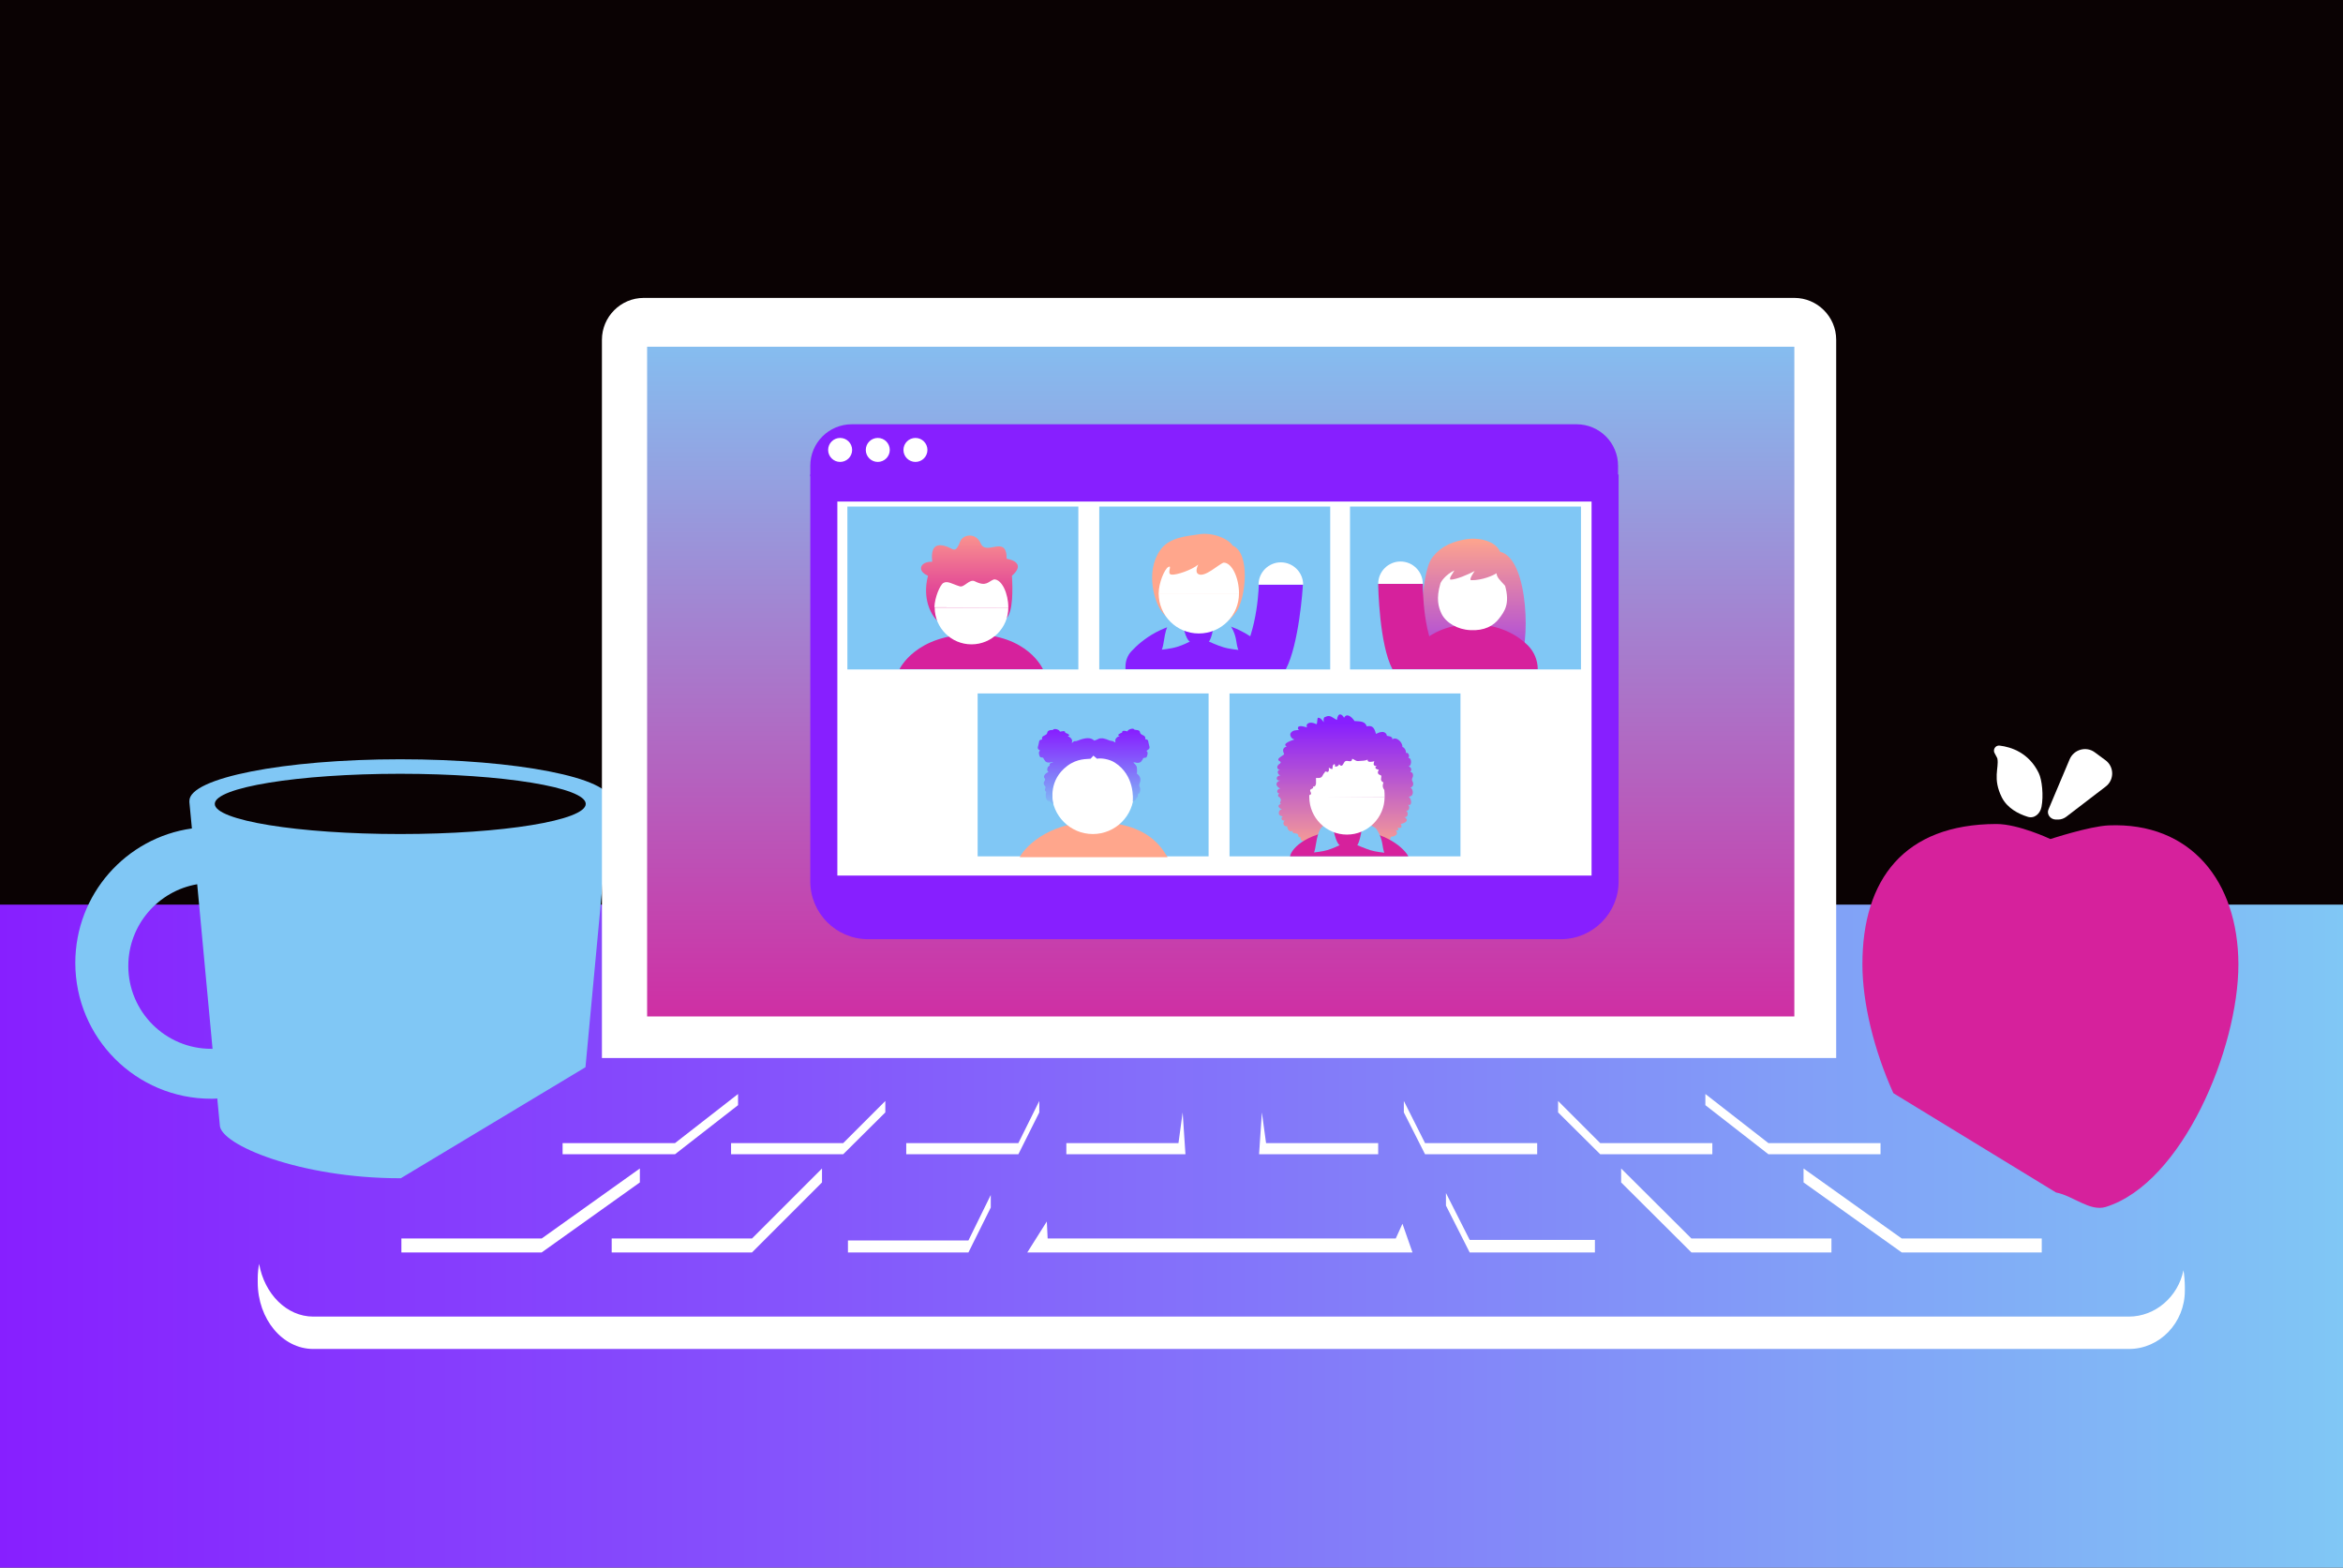 <?xml version="1.0" encoding="utf-8"?>
<!-- Generator: Adobe Illustrator 24.0.1, SVG Export Plug-In . SVG Version: 6.00 Build 0)  -->
<svg version="1.1" id="Layer_1" xmlns="http://www.w3.org/2000/svg" xmlns:xlink="http://www.w3.org/1999/xlink" x="0px" y="0px"
	 viewBox="0 0 840 562" style="enable-background:new 0 0 840 562;" xml:space="preserve">
<rect x="0" y="0" width="840" height="562" fill="#333333" stroke="none"/>
<style type="text/css">
	.st0{fill:#0A0203;}
	.st1{fill:url(#SVGID_1_);}
	.st2{fill:#FFFFFF;}
	.st3{fill:#D6219C;}
	.st4{fill:#80C7F5;}
	.st5{fill:url(#SVGID_2_);}
	.st6{fill:#871FFF;}
	.st7{fill:#FFA68C;}
	.st8{fill:url(#SVGID_3_);}
	.st9{fill:url(#SVGID_4_);}
	.st10{fill:url(#SVGID_5_);}
	.st11{fill:url(#SVGID_6_);}
</style>
<rect y="-5.6" class="st0" width="840" height="527.1"/>
<linearGradient id="SVGID_1_" gradientUnits="userSpaceOnUse" x1="0" y1="443.145" x2="840" y2="443.145">
	<stop  offset="0" style="stop-color:#871FFF"/>
	<stop  offset="0.303" style="stop-color:#854EFC"/>
	<stop  offset="0.99" style="stop-color:#80C5F5"/>
	<stop  offset="1" style="stop-color:#80C7F5"/>
</linearGradient>
<rect y="324.3" class="st1" width="840" height="237.7"/>
<g>
	<path class="st2" d="M734.4,290.2l7.6-18c1.5-3.5,5.9-4.8,9-2.5l3.8,2.8c3.2,2.3,3.3,7.1,0.1,9.5l-14.1,10.8c-0.8,0.6-1.8,1-2.8,1
		h-1.1C735,293.7,733.7,291.8,734.4,290.2z"/>
	<path class="st2" d="M716.1,272c0.6,3.4-1.8,7.1,1.6,13.9c2,3.9,6,5.9,9.2,6.9c2.4,0.8,4.5-1,5-3.5c0.8-4,0.2-9.8-1-12.2
		c-3.5-7.2-9.8-9.3-14-9.8c-1.6-0.2-2.6,1.6-1.7,2.9C715.6,271,716,271.6,716.1,272z"/>
	<path class="st3" d="M756,295.9c-6.9,0.3-20.9,4.9-20.9,4.9s-11.4-5.4-19.4-5.4c-33,0.1-48,19.8-48,50.3c0,13.7,4.1,30.7,11.1,46.2
		l58.3,35.6c6.2,1.2,12.1,6.9,17.8,5.2c27.5-8.5,47.6-56.7,47.6-87C802.4,315.8,785.3,294.7,756,295.9z"/>
</g>
<g>
	<path class="st4" d="M143.5,272.2c-41.7,0-75.6,6.7-75.6,14.9c0,0.2,0,0.3,0,0.5l0.9,9.4c-23.6,3.3-41.8,23.6-41.8,48.2
		c0,26.9,21.8,48.7,48.7,48.7c0.8,0,1.5,0,2.2-0.1l0.9,9.5c0,7.1,28.9,19.1,64.6,19.1c0.1,0,0.2,0,0.3,0l66.2-39.8l8.9-95.2
		c0-0.2,0-0.3,0-0.5C219.1,278.9,185.3,272.2,143.5,272.2z M75.7,376C59.3,376,46,362.7,46,346.3c0-14.7,10.7-26.9,24.7-29.3l5.5,59
		C76.1,376,75.9,376,75.7,376z M143.5,299c-36.7,0-66.5-4.9-66.5-10.8s29.8-10.8,66.5-10.8s66.5,4.9,66.5,10.8S180.2,299,143.5,299z
		"/>
</g>
<g>
	<path class="st2" d="M782.8,455.4c-1.9,9.4-10,16.6-19.6,16.6H112.3c-9.5,0-17.5-8.1-19.4-18.9c-0.3,1.6-0.5,3.4-0.5,5v1.6
		c0,13.2,8.9,23.9,19.9,23.9h651c11,0,20-9.4,20-20.9v-1.4C783.3,459.8,783.1,456.8,782.8,455.4z"/>
	<g>
		<g>
			<path class="st2" d="M658.3,379.4V121.8c0-8.3-6.8-15-15-15H230.8c-8.3,0-15,6.8-15,15v257.5H658.3z"/>
			<linearGradient id="SVGID_2_" gradientUnits="userSpaceOnUse" x1="437.685" y1="388.768" x2="437.685" y2="106.935">
				<stop  offset="1.529431e-03" style="stop-color:#D6219C"/>
				<stop  offset="1" style="stop-color:#80C7F5"/>
			</linearGradient>
			<polygon class="st5" points="232,364.4 232,124.3 643.3,124.3 643.3,364.4 			"/>
			<g>
				<g>
					<g>
						<path class="st2" d="M311.2,331.8c-8.7,0-15.8-7.1-15.8-15.8v-141h280.1v141c0,8.7-7.1,15.8-15.8,15.8H311.2z"/>
						<path class="st6" d="M570.6,179.8V316c0,6.1-4.9,11-11,11H311.2c-6.1,0-11-4.9-11-11V179.8H570.6 M580.3,170.1H290.5V316
							c0,11.4,9.3,20.7,20.7,20.7h248.4c11.4,0,20.7-9.3,20.7-20.7V170.1L580.3,170.1z"/>
					</g>
					<path class="st6" d="M580.3,170.7H290.5V167c0-8.3,6.7-14.9,14.9-14.9h259.8c8.3,0,14.9,6.7,14.9,14.9V170.7z"/>
					<circle class="st2" cx="301.2" cy="161.3" r="4.3"/>
					<circle class="st2" cx="314.7" cy="161.3" r="4.3"/>
					<circle class="st2" cx="328.2" cy="161.3" r="4.3"/>
					<g>
						<path class="st6" d="M559.7,334.6H310.9c-10.7,0-19.4-8.7-19.4-19.4v-1.3H579v1.3C579,326,570.4,334.6,559.7,334.6z"/>
					</g>
				</g>
			</g>
		</g>
	</g>
	<g>
		<polygon class="st2" points="143.9,444 143.9,449 194.2,449 229.4,423.9 229.4,418.9 194.2,444 		"/>
		<polygon class="st2" points="219.3,444 219.3,449 269.6,449 294.7,423.9 294.7,418.9 269.6,444 		"/>
		<polygon class="st2" points="506.4,449 368.3,449 375.3,437.9 375.6,444 500.4,444 502.8,438.7 		"/>
		<polygon class="st2" points="201.7,409.8 201.7,413.8 242,413.8 264.6,396.2 264.6,392.2 242,409.8 		"/>
		<polygon class="st2" points="262.1,409.8 262.1,413.8 302.3,413.8 317.4,398.8 317.4,394.7 302.3,409.8 		"/>
		<polygon class="st2" points="324.9,409.8 324.9,413.8 365.1,413.8 372.6,398.8 372.6,394.7 365.1,409.8 		"/>
		<polygon class="st2" points="382.3,409.8 382.3,413.8 425,413.8 424,398.8 422.5,409.8 		"/>
		<polygon class="st2" points="494.1,409.8 494.1,413.8 451.4,413.8 452.4,398.8 453.9,409.8 		"/>
		<polygon class="st2" points="304,444.7 304,449 347.2,449 355.2,432.9 355.2,428.4 347.2,444.7 		"/>
		<polygon class="st2" points="732,444 732,449 681.8,449 646.6,423.9 646.6,418.9 681.8,444 		"/>
		<polygon class="st2" points="656.6,444 656.6,449 606.4,449 581.2,423.9 581.2,418.9 606.4,444 		"/>
		<polygon class="st2" points="674.2,409.8 674.2,413.8 634,413.8 611.4,396.2 611.4,392.2 634,409.8 		"/>
		<polygon class="st2" points="613.9,409.8 613.9,413.8 573.7,413.8 558.6,398.8 558.6,394.7 573.7,409.8 		"/>
		<polygon class="st2" points="551.1,409.8 551.1,413.8 510.9,413.8 503.3,398.8 503.3,394.7 510.9,409.8 		"/>
		<polygon class="st2" points="571.8,444.5 571.8,449 526.9,449 518.4,432.2 518.4,427.7 526.9,444.5 		"/>
	</g>
</g>
<g>
	<rect x="303.8" y="181.6" class="st4" width="82.8" height="58.4"/>
</g>
<g>
	<rect x="350.5" y="248.6" class="st4" width="82.8" height="58.4"/>
</g>
<g>
	<rect x="394.1" y="181.6" class="st4" width="82.8" height="58.4"/>
</g>
<g>
	<rect x="440.8" y="248.6" class="st4" width="82.8" height="58.4"/>
</g>
<g>
	<rect x="484" y="181.6" class="st4" width="82.8" height="58.4"/>
</g>
<g>
	<path class="st7" d="M392.3,294.7c-17.4,0-25.5,10-26.7,12.6h53C416.7,304.5,412.1,294.7,392.3,294.7z"/>
	<circle class="st2" cx="391.8" cy="284.3" r="14.7"/>
	<linearGradient id="SVGID_3_" gradientUnits="userSpaceOnUse" x1="392.131" y1="261.911" x2="392.013" y2="290.433">
		<stop  offset="0" style="stop-color:#871FFF"/>
		<stop  offset="0.303" style="stop-color:#854EFC"/>
		<stop  offset="0.99" style="stop-color:#80C5F5"/>
		<stop  offset="1" style="stop-color:#80C7F5"/>
	</linearGradient>
	<path class="st8" d="M411.9,266.9c-0.4-1.2,0.1-1.7-1.3-1.9c0.2-1.5-1-1.2-1.7-2c-0.3-0.4-0.1-0.8-0.6-1.1
		c-0.4-0.2-1.1-0.2-1.6-0.3c-0.3-0.8-2.4-0.1-2.5,0.6c-0.5-0.1-2-0.6-1.9,0.4c-0.5,0.2-1.1,0.5-1.5,0.9c0.2,0.1,0.4,0.3,0.6,0.4
		c-0.7,0.1-1.3,0.7-1.5,1.2c-0.1,0.5,0,0.8,0,1.1c-0.4-0.2-1-0.6-1.5-0.6c-0.5,0-1.2-0.4-1.8-0.6c-0.7-0.1-0.8-0.4-2.1-0.3
		c-0.6,0-1.2,0.6-2.2,0.8c-1.4-1.4-3.6-0.7-4.1-0.6c-1,0.2-2.1,0.9-2.8,0.8c-0.4-0.1-0.7,0.4-1.1,0.7c-0.1-0.3,0.2-0.7,0-1.2
		c-0.2-0.5-0.8-1.1-1.5-1.2c0.2-0.1,0.4-0.3,0.6-0.4c-0.3-0.5-1-0.7-1.5-0.9c0.1-1-1.4-0.4-1.9-0.4c-0.1-0.7-2.2-1.4-2.5-0.6
		c-0.4,0-1.2,0-1.6,0.3c-0.6,0.4-0.3,0.7-0.6,1.1c-0.7,0.8-2,0.6-1.7,2c-1.4,0.2-0.9,0.7-1.3,1.9c-0.5,1.5-0.2,1.5,0.6,2.1
		c-0.8,0.4-0.3,1.9,0,2.3c0.2,0.2,1,0.1,1.1,0.3c0.2,0.2,0.2,0.6,0.5,0.8c0.5,1.2,2.1,0.9,2.6,0.7c0.3,0,0.4,0.1,0.5,0.1
		c0,0,0,0,0,0c-1,0.1-1.6,0.6-1.2,1.2c-0.8,0.1-1.4,1.6-0.5,2.3c-1.1,0.3-2.1,1.6-1.4,2.2c0.8,1-1.3,1.3,0.3,3
		c0.2,0.6-0.7,1.2,0.3,1.9c-0.3,0.8-0.4,3.2,1,3.3c1,0.2,0.5,1,1.5,1c-0.3-1.5-1.6-8.6,5-13.6c3.7-2.8,7.1-2.4,8.4-2.6l1-1.1
		l1.3,1.1c1.4-0.3,4.4,0.1,6.4,1.4c7.2,4.6,6.5,13.2,6.4,13.9c0.7-0.2,1.2-0.5,1.3-1.1c1.1-0.8,0.1-1.8,0.9-1.7
		c0.3,0,0.7-1.5,0.4-2.1c-0.5-0.9-0.2-1.5,0-1.9c0.7-2.1-1.1-3.1-1.1-3.1s0.2-2.1-0.2-2.8c-0.5-0.8-0.9-1-1.1-1.2c0,0,0,0,0,0
		c0,0,0,0,0,0c0,0,0,0,0,0c0,0,0.2-0.1,0.5-0.1c0.5,0.2,2.1,0.5,2.6-0.7c0.3-0.2,0.3-0.6,0.5-0.8c0.2-0.2,1-0.1,1.1-0.3
		c0.3-0.4,0.8-1.9,0-2.3C412.1,268.4,412.4,268.4,411.9,266.9z"/>
</g>
<g>
	<linearGradient id="SVGID_4_" gradientUnits="userSpaceOnUse" x1="482.212" y1="305.814" x2="482.212" y2="259.154">
		<stop  offset="0" style="stop-color:#FFA68C"/>
		<stop  offset="0.628" style="stop-color:#B14ED7"/>
		<stop  offset="1" style="stop-color:#871FFF"/>
	</linearGradient>
	<path class="st9" d="M505.7,282.4c1-0.5,1.2-1.3,0.7-2.3c-0.3-0.5-0.2-0.9,0-1.3c0.5-1.1,0-2.1-0.8-2c1-1.4-0.4-2-0.7-2.2
		c1.1,0.5,1.5-2.9,0-2.9c0.5-0.6,0.2-1.5-0.4-1.8c-0.1,0-0.6,0-0.5,0.1c0.3-0.7-0.5-2.1-1.2-2.2c0.1-1.6-2.1-3.9-3.7-2.7
		c0.5-1.2-2-1.3-1.9-1.3c0-0.8-0.8-1.4-1.6-1.4c-1,0-1.7,0.5-2.3,0.7c-0.6-2.4-1.4-3.1-3.3-2.7c-0.6-1.8-2.2-1.8-4.4-1.9
		c0.1,0-1.2-1.8-2.3-2c-1.2-0.3-1.5,1.3-1.5,0.7c-0.7-1.2-2.1-2-2.5,0.9c-1.5-0.7-2.4-2-4.1-1.1c-0.8,0-0.8,1.6-0.5,1.9
		c-0.3,0-1-1.6-2.1-1.6c-0.5,0-0.2,2.5-0.7,2.3c-2.4-1.2-4-0.1-3.3,1.2c-0.6-0.2-2.8-0.9-3.2-0.1c-0.2,0.4-0.1,0.8,0.4,1
		c-1.2,0.1-2.2,0-3,1c-0.6,0.7,0.1,2.2,1.3,2.4c-1.3,0.4-4.6,1.6-2.8,2.5c-1.7,0.6-1.4,1.6-0.9,2.8c-0.7,0.7-3.2,1.7-1.6,2.5
		c1.2,0.6-1.2,1.5-0.4,1.3c-0.8,0.4-0.6,1.9,0.6,1.7c-1.6,0.3-0.8,2.1,0.2,2.1c-1.6-0.1-2,1.7-0.7,1.8c1,0.1,0,0.1,0,0.2
		c-1.4,0.7-1,2,0.5,2.7c-1.2,0.1-1.6,1.6-0.3,1.8c-0.5,0.1-0.9,1.3,0.3,1.3c-0.7-0.1,0.2,0.3,0.2,0.9c0,0.9-0.7,1.2,0.1,1.5
		c-1.7,0.5-0.8,1.5,0.3,2c-0.7,0-1,0.4-1.1,1c-0.2,1.1,0.6,1.3,1.4,1.5c-0.9,0.6-0.4,1.6,0.7,1.5c-1,0.8-0.3,2.3,0.9,2
		c-0.1,1,0.9,2.4,2,1.6c-0.6,1.3,1.4,0.7,1.8,1.3c0.3,0.4,0,1.5,0.9,0.9c0.1,1.5,0.5,1.7,1.9,1.4c-0.1,1,0.8,1.4,1.6,0.9
		c0.5,0.6,1.5,1.7,1.9,0.3c0.4,0.7,1.8,1.7,2.2,0.5c-0.3,1.2,1.8,1,2,0.1c0.1,0.9,1.6,1.4,1.8,0.3c0.8,1.6,2.6,0.9,3.7,0.1
		c0.5,0.6,2.5,1.4,2.5,0c0.6,0.8,1.8,1.1,1.8-0.3c0.6,0.9,3.2,1.2,3.3-0.2c0.5,0.7,2.1,0.9,2.6,0.1c0.6,0.6,2.2,0.4,2.5-0.6
		c0.8,0.7,2.5,0.1,2.4-1.4c1.6,0.4,2.1-0.1,2.2-1.2c1.6-0.1,3-1,1.8-2.4c2,0.5,0.2-0.9,0.8-0.8c1.8,0.3,1.2-1,1-1.4
		c1.8-0.4,3.1-1.3,1.3-2.5c1.4,0.3,1.5-1.8,0.6-2.3c1.3,0.3,1.5-1.8,0.5-2.2c1.6,0.9,1.7-1.6,0.5-2.8
		C507.1,285.5,506.7,282.9,505.7,282.4z"/>
	<path class="st3" d="M483.5,297.6c-14.2,0-20.5,6.4-21,9.4h42.4C503.8,304.7,497.2,297.6,483.5,297.6z"/>
	<path class="st2" d="M496.4,285.7c0-0.8,0-1.6-0.1-2.5c-0.9-1.2-0.5-2.1-0.3-2.7c0,0-0.8-0.2-0.9-1.1c0-0.4,0.2-1.1,0.1-1.3
		c-0.2-0.3-0.8-0.3-1-0.6c-0.5-0.7,0-1,0.1-1.6c-0.9,0-1.8-0.8-0.7-1.2c-1.4-0.2-1.2-0.7-0.9-1.8c-0.7,0.2-2.6,0.6-2.4-0.6
		c-0.8,0.5-2,0.4-2.9,0.5c-1.3,0.2-1.4-0.3-2.6-0.8c-0.2,1.7-1.5,0.4-2.5,0.9c-0.7,0.4-0.9,2.6-2.2,1.1c-0.2,0.6-0.8,0.9-1.5,0.8
		c0.1-0.5,0-1.2-0.6-0.6c-0.3,0.4-0.2,1-0.3,1.5c-0.5,0-0.9-0.2-1.3-0.5c0,0.5,0.2,1.2-0.3,1.5c-0.3,0.2-0.6-0.2-0.9-0.1
		c-0.3,0.1-0.2,0.3-0.4,0.5c-0.5,0.4-0.6,1.3-1.2,1.6c-0.5,0.3-1.2,0.2-1.8,0.2c-0.1,0.8,0.5,3.3-1.1,3.1c0.4,0.9-0.8,0.6-1,1.3
		c-0.1,0.5,0.9,1.3-0.1,1.7c-0.1,0-0.2,0-0.2,0c0,0.3,0,0.7,0,1"/>
	<path class="st4" d="M477.6,294.8c0,0-3,0.3-4.3,2.5c-0.5,0.8-1.1,2.6-1.5,5.2c-0.4,2.6-0.7,3.1-0.7,3.1s3.1-0.3,5-0.9
		s4.2-1.7,4.2-1.7S478.7,302.4,477.6,294.8z"/>
	<path class="st4" d="M488.6,294.7c0,0,4.2,1.6,4.8,2.4c0.6,0.8,1.8,2.9,2.2,5.5c0.4,2.6,0.7,3.1,0.7,3.1s-3.1-0.3-5-0.9
		c-1.6-0.5-4.7-1.8-4.7-1.8S487.7,301.9,488.6,294.7z"/>
	<path class="st2" d="M496.4,285.7c0,7.4-6,13.5-13.5,13.5c-7.4,0-13.5-6-13.5-13.5"/>
	<path class="st3" d="M461.5,279.1L461.5,279.1L461.5,279.1z"/>
</g>
<g>
	<linearGradient id="SVGID_5_" gradientUnits="userSpaceOnUse" x1="528.336" y1="192.457" x2="528.336" y2="253.456">
		<stop  offset="0" style="stop-color:#FFA68C"/>
		<stop  offset="0.628" style="stop-color:#B14ED7"/>
		<stop  offset="1" style="stop-color:#871FFF"/>
	</linearGradient>
	<path class="st10" d="M510.7,234.3c1.4,1.5,10.2-2.4,17.3-2.5c5.5-0.1,15.2,6.6,16.6,5.1c3.9-4,3.9-36.5-6.8-39.1
		c-1.5-3.7-7.5-5.5-13.2-4.3c-2.7,0.6-7.5,1.6-11.2,6.5C509,206.1,509,232,510.7,234.3z"/>
	<path class="st3" d="M527.8,223.8c-16.8,0-22.8,12-22.8,12l-0.2,4.1h46.5v0c0-3.2-1.3-6.3-3.6-8.6
		C544.2,227.9,537.9,223.8,527.8,223.8z"/>
	<g>
		<path class="st2" d="M516.4,209.2c-1.6,5.4-0.7,8.5,0.4,10.8c1.6,3.3,5.8,5.7,10.3,5.9c5.1,0.3,8.4-1.6,10.3-4.1
			c2-2.6,4-5.3,2.2-11.8c-1.9-2.1-2.9-2.9-3.1-4.5c-0.9,0.7-5.1,2.6-9.1,2.5c-0.9-0.2,1.1-3,1.3-3.3c-2.2,1.2-6.6,3.1-8.7,3.1
			c-0.6-0.6,0.9-2.2,1.4-3.3C518.1,206.1,516.5,208.7,516.4,209.2z"/>
	</g>
</g>
<g>
	<path class="st3" d="M510.1,209.3L510.1,209.3c0.1,3.7,0.1,22.6,8.7,30.6h-19.6c-4.7-8.9-5.1-29.5-5.1-30.6L510.1,209.3z"/>
	<path class="st2" d="M494.1,209.3c0-4.4,3.6-8,8-8c4.4,0,8,3.6,8,8L494.1,209.3z"/>
</g>
<g>
	<path class="st7" d="M416.2,218.8c2.2,3,5.6,6.9,14.7,6.7c7.1-0.2,10.2-3.2,12.4-6.3c3.3-4.7,5.1-21-1.4-23.6
		c-1.3-2.3-7.1-5-12.4-4c-3.4,0.6-10.3,0.8-13.6,5.7C410.4,205.3,414.2,216.1,416.2,218.8z"/>
	<path class="st6" d="M430.3,222.8c-13,0-21.1,6.8-24.7,10.7c-1.4,1.5-2.1,3.5-2.1,5.5v0.9h52.9l0.3-3.8
		C456.7,236.2,448.1,222.8,430.3,222.8z"/>
	<g>
		<path class="st2" d="M444.2,212.7c0-5.5-2.5-11-5.5-11c-1.7,0.5-6.8,5.5-9.1,4.1c-1.4-0.8,0-3.4,0-3.4c-2.3,1.9-7.7,3.8-9.6,3.6
			c-1.9-0.2,0.5-3.7-1.2-2.7c-1.3,0.8-3.4,5.6-3.4,9.5"/>
	</g>
	<path class="st4" d="M423.6,221.2c0,0-3.3,0.3-4.7,2.7c-0.6,0.9-1.2,2.9-1.6,5.7c-0.4,2.8-0.8,3.3-0.8,3.3s3.3-0.3,5.5-1
		c2.1-0.6,4.6-1.9,4.6-1.9S424.8,229.6,423.6,221.2z"/>
	<path class="st4" d="M435.6,221.1c0,0,4.6,1.7,5.2,2.6c0.6,0.9,2,3.2,2.4,6c0.4,2.8,0.8,3.3,0.8,3.3s-3.3-0.3-5.5-1
		c-1.8-0.5-5.1-2-5.1-2S434.7,229,435.6,221.1z"/>
	<path class="st2" d="M444.2,212.7c0,8-6.4,14.4-14.4,14.4c-8,0-14.4-6.4-14.4-14.4"/>
</g>
<g>
	<path class="st6" d="M451.3,209.6L451.3,209.6c-0.1,3.7-1.2,22.2-9.8,30.3H461c4.7-8.9,6.1-29.2,6.1-30.3L451.3,209.6z"/>
	<path class="st2" d="M467.2,209.6c0-4.4-3.6-8-8-8c-4.4,0-8,3.6-8,8L467.2,209.6z"/>
</g>
<g>
	<linearGradient id="SVGID_6_" gradientUnits="userSpaceOnUse" x1="347.599" y1="186.929" x2="347.599" y2="222.902">
		<stop  offset="0" style="stop-color:#FFA68C"/>
		<stop  offset="0.623" style="stop-color:#E55096"/>
		<stop  offset="1" style="stop-color:#D6219C"/>
	</linearGradient>
	<path class="st11" d="M335.9,222.4l24.9-0.7c2.4-2.4,2.3-10.3,2-15.3c3.9-3.4,1.9-5.4-1.9-6.1c0-8.9-7.3-0.8-9.3-5.5
		c-1.8-4.1-6.5-3.2-7.4-0.6c-1.6,4.2-2.3,2.7-4.6,1.8c-4.4-1.6-5.9,0.4-5.4,5.4c-4.2-0.2-5.7,3.2-1.5,5
		C330.6,214.5,333.7,220.2,335.9,222.4z"/>
	<path class="st3" d="M348.8,227.4c-20.6,0-26.3,12.5-26.3,12.5h51.4C373.9,239.9,368.5,227.4,348.8,227.4z"/>
	<g>
		<path class="st2" d="M361.5,217.8c0-5-2.3-10.1-5.1-10.1c-2.1,0.7-2.7,2.8-6.9,0.7c-1.9-1-3.8,2.3-5.4,1.8
			c-2.7-0.8-4.4-2.1-5.9-1.2c-1.2,0.7-3.1,5.2-3.2,8.7"/>
	</g>
	<path class="st2" d="M361.5,217.8c0,7.3-5.9,13.2-13.2,13.2c-7.3,0-13.2-5.9-13.2-13.2"/>
</g>
</svg>
